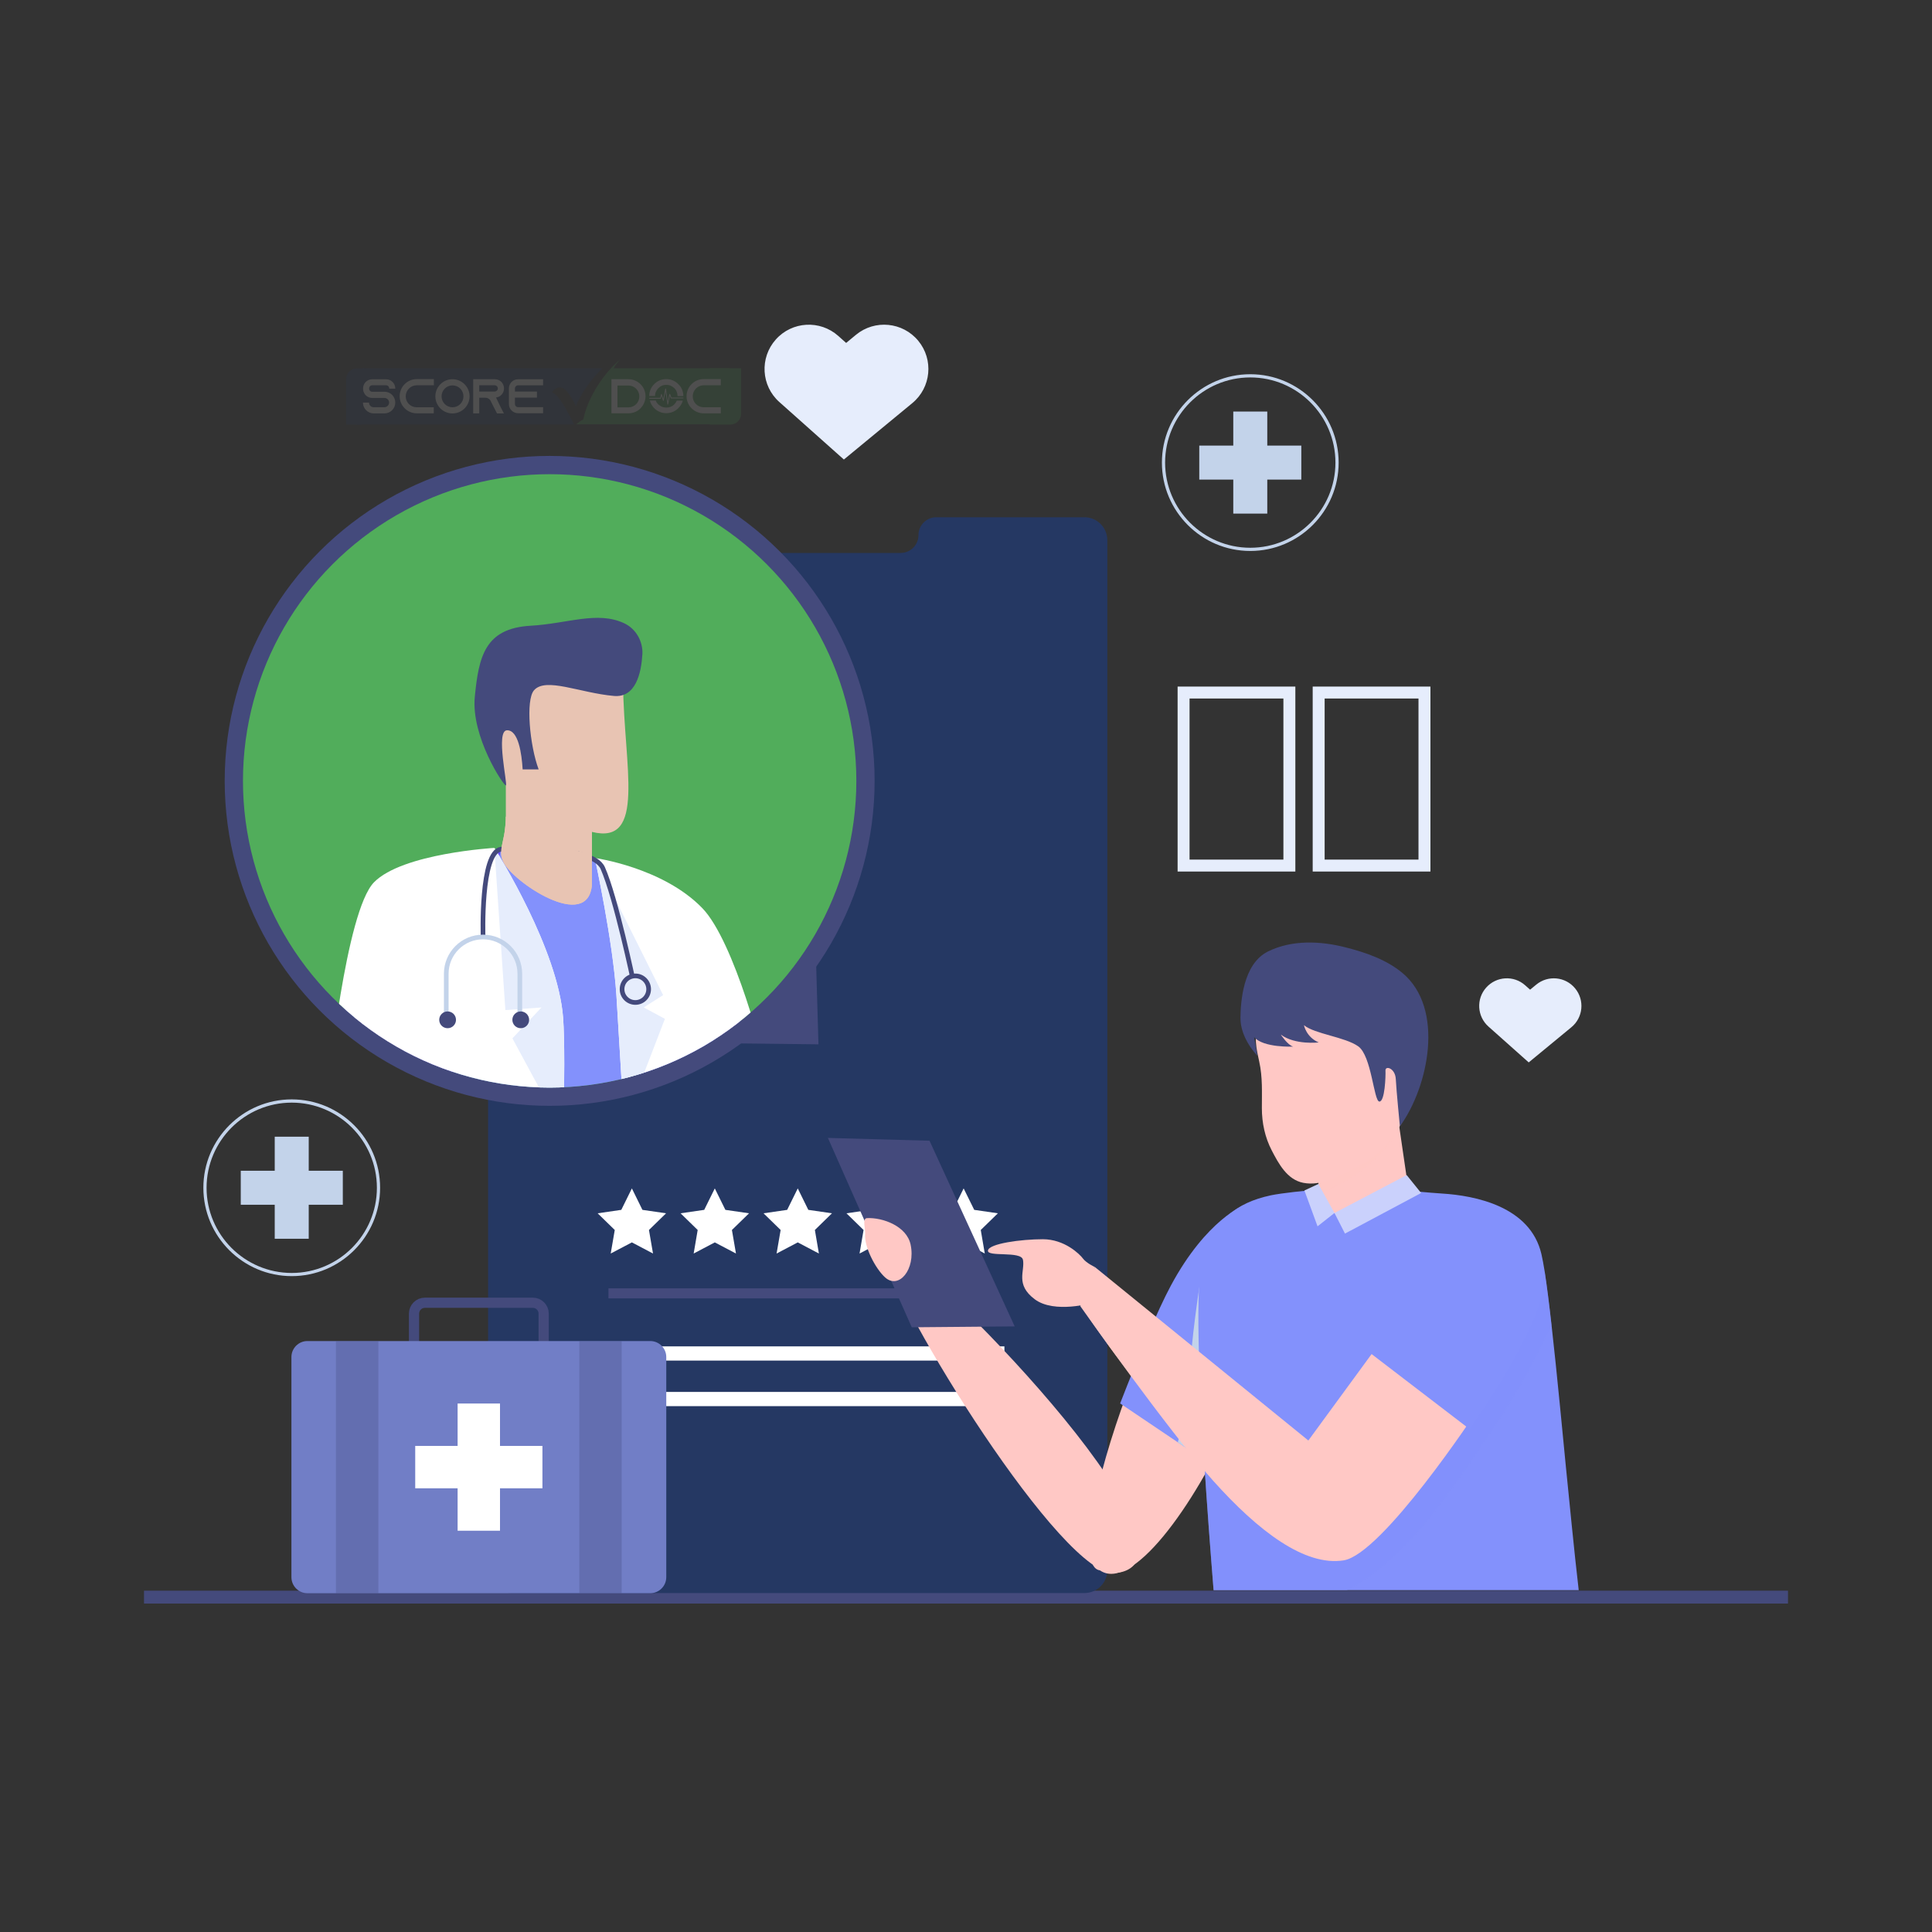 <?xml version="1.0" encoding="UTF-8"?>
<svg xmlns="http://www.w3.org/2000/svg" xmlns:xlink="http://www.w3.org/1999/xlink" viewBox="0 0 500 500">
  <rect x="0" y="0" width="500" height="500" fill="#333333" stroke="none"/>
  <defs>
    <clipPath id="clippath">
      <circle cx="142.25" cy="202.09" r="79.37" style="fill: none;"/>
    </clipPath>
    <linearGradient id="linear-gradient" x1="153.23" y1="255.51" x2="194.36" y2="255.51" gradientUnits="userSpaceOnUse">
      <stop offset="0" stop-color="#7c6bf0"/>
      <stop offset="1" stop-color="#684eff"/>
    </linearGradient>
    <linearGradient id="linear-gradient-2" x1="86.64" y1="250.52" x2="129.66" y2="250.52" xlink:href="#linear-gradient"/>
  </defs>
  <g style="isolation: isolate;">
    <g id="obj">
      <g>
        <rect x="37.27" y="411.67" width="425.46" height="3.33" style="fill: #444a7c;"/>
        <path d="M286.58,139.79v266.56c0,3.28-2.66,5.93-5.93,5.93h-148.4c-3.27,0-5.93-2.65-5.93-5.93V139.79c0-3.27,2.65-5.93,5.93-5.93h38.31c2.55,0,4.62,2.07,4.62,4.62h0c0,2.55,2.07,4.62,4.62,4.62h53.28c2.55,0,4.62-2.07,4.62-4.62h0c0-2.55,2.07-4.62,4.62-4.62h38.32c3.27,0,5.93,2.65,5.93,5.93Z" style="fill: #253863;"/>
        <g>
          <polygon points="191.67 270.04 211.82 270.27 211.19 248.66 191.67 270.04" style="fill: #444a7c;"/>
          <circle cx="142.25" cy="202.09" r="84.1" style="fill: #444a7c;"/>
          <g style="clip-path: url(#clippath);">
            <circle cx="142.25" cy="202.09" r="79.37" style="fill: #51ad5b;"/>
            <g>
              <g>
                <g>
                  <path d="M169.14,235.4c-13.78,9,4.91,92.16,15.57,87.69,18.73,1.26,9.46-97.69-15.57-87.69Z" style="fill: #e8c4b3;"/>
                  <path d="M153.23,222.44c38.48,4.45,37.76,38.19,41.12,62.22l-26.93,3.93-14.19-66.14Z" style="fill: url(#linear-gradient);"/>
                </g>
                <path d="M129.17,219.79c-51.48,7.07-15.11,36.52-20.35,128.03,0,6.54,78.82,8.88,78.38,2.08-9.27-72.04,15.1-119.61-34.05-127.93" style="fill: #8391fc;"/>
                <path d="M153.2,215.3v13.61c-.97,12.51-20.72-.8-22.97-5.92-.52-1.09-.61-2.02-.5-3.01.01-.05.01-.09.02-.15,0-.07.01-.13.02-.19,0-.05.01-.09.01-.14.02-.1.03-.21.06-.31.02-.13.05-.26.07-.39.14-.68.31-1.42.48-2.3.02-.09.05-.19.06-.29.03-.19.07-.4.1-.62.02-.1.05-.21.06-.32.07-.49.14-1.03.19-1.62.03-.44.07-.92.09-1.41,0-.15.01-.3.01-.45v-.46c.01-.1.01-.21.01-.31v-7.74c-23.78-36.98,15.12-52.5,30.33-26.26.25,21.54,6.05,41.78-8.04,38.28Z" style="fill: #e8c4b3;"/>
                <path d="M103.89,235.6c-15.24,4.94-20.55,91.65-9.39,90.17,17.27,5.97,35.45-93.16,9.39-90.17Z" style="fill: #e8c4b3;"/>
                <path d="M129.66,219.78s-27.63,1.43-33.01,10.34c-5.38,8.91-10.01,48.09-10.01,48.09l30.03,3.05,2.91-17.44" style="fill: url(#linear-gradient-2);"/>
                <path d="M166.24,169.4c-.29,4.72-1.68,11.22-7.35,10.71-8.84-.78-17.69-4.95-20.7-1.45-2.18,2.52-1.11,14.23,1.21,20.46h-4.14c-.24-4.09-1.11-10.25-4.08-10.12-2.97.15.27,14.14-.26,14.27-.54.15-9.06-12.61-8.04-22.97,1.02-10.35,2.58-17.69,14.44-18.36,9.61-.55,17.21-3.86,24.14-.68,3.12,1.43,4.98,4.71,4.79,8.13Z" style="fill: #444a7c;"/>
                <path d="M145.8,292.7c-.64,29.31-2.47,67.5-2.47,67.5l-41.51-1.82,5.24-72.2-22.07-5.48s4.45-44.83,11.8-52.36c7.36-7.53,31.14-8.9,31.14-8.9,0,0,.02.02.05.07.96,1.53,16.42,26.16,17.75,43.9.41,5.54.36,16.58.07,29.29Z" style="fill: #fff;"/>
                <path d="M191.69,354.49c0,2.28-26.23,2.96-26.23,2.96,0,0-2.16-36.99-3.91-66.4-.91-15.37-1.71-28.66-2.02-33.52-.9-13.93-5.44-34.81-5.58-35.46v-.02s17.62,2.42,27.83,13c8.23,8.53,16.31,39.12,16.54,43.23.23,4.1-6.62,73.91-6.62,76.19Z" style="fill: #fff;"/>
                <path d="M145.8,292.7c-3.16-5.24-13.19-23.98-13.19-23.98l7.53-7.99-9.35.68-2.85-41.98s.02.02.05.07c.96,1.53,16.42,26.16,17.75,43.9.41,5.54.36,16.58.07,29.29Z" style="fill: #e6edfc;"/>
                <path d="M172.07,263.69l-10.53,27.36c-.91-15.37-1.71-28.66-2.02-33.52-.9-13.93-5.44-34.81-5.58-35.46l17.68,35.46-5.02,3.19,5.48,2.96Z" style="fill: #e6edfc;"/>
              </g>
              <path d="M125.02,242.48s-.74-22.01,4.64-22.7c0,0,23.48-1.51,26.33,4.88,3.37,7.55,7.98,29.57,7.98,29.57" style="fill: none; stroke: #444a7c; stroke-miterlimit: 10; stroke-width: 1.21px;"/>
              <circle cx="164.43" cy="256" r="3.44" style="fill: #e6edfc; stroke: #444a7c; stroke-miterlimit: 10; stroke-width: 1.21px;"/>
              <path d="M115.49,262.87v-10.86c0-5.26,4.26-9.52,9.52-9.52h0c5.26,0,9.52,4.26,9.52,9.52v10.86" style="fill: none; stroke: #c3d3ea; stroke-miterlimit: 10; stroke-width: 1.21px;"/>
              <path d="M153.2,220.89v8.01c-.98,12.52-20.72-.8-22.97-5.91-.52-1.1-.61-2.02-.51-3.02,0-.05.01-.1.02-.15,0-.07.01-.13.02-.19,0-.05.01-.1.02-.15.02-.1.04-.21.05-.31.02-.13.04-.25.07-.38.13-.68.31-1.43.48-2.3.02-.1.04-.19.05-.29.04-.2.07-.41.11-.62.02-.1.04-.21.05-.32.07-.5.14-1.03.19-1.61.04-.44.07-.92.09-1.42,0-.15,0-.29.01-.44,0-.15,0-.3,0-.45l12.82,6.85,6.19,2.11,3.28.59Z" style="fill: #e8c4b3;"/>
              <circle cx="134.77" cy="263.93" r="2.17" style="fill: #444a7c;"/>
              <circle cx="115.84" cy="263.93" r="2.17" style="fill: #444a7c;"/>
              <path d="M153.2,215.3v5.98l-11.43-12.4c4.69,2.59,11.43,6.42,11.43,6.42Z" style="fill: #e8c4b3; mix-blend-mode: multiply;"/>
            </g>
          </g>
        </g>
        <g>
          <rect x="148.57" y="348.44" width="111.37" height="3.68" style="fill: #fff;"/>
          <rect x="148.57" y="360.23" width="111.37" height="3.68" style="fill: #fff;"/>
        </g>
        <g>
          <rect x="306.31" y="179.23" width="27.38" height="44.78" style="fill: none; stroke: #e6edfc; stroke-miterlimit: 10; stroke-width: 3.09px;"/>
          <rect x="341.27" y="179.23" width="27.38" height="44.78" style="fill: none; stroke: #e6edfc; stroke-miterlimit: 10; stroke-width: 3.09px;"/>
        </g>
        <g>
          <g>
            <polygon points="163.53 307.56 166.26 313.11 172.38 314 167.95 318.32 169 324.41 163.53 321.53 158.05 324.41 159.1 318.32 154.67 314 160.79 313.11 163.53 307.56" style="fill: #fff;"/>
            <polygon points="184.99 307.56 187.73 313.11 193.85 314 189.42 318.32 190.47 324.41 184.99 321.53 179.52 324.41 180.56 318.32 176.13 314 182.25 313.11 184.99 307.56" style="fill: #fff;"/>
            <polygon points="206.46 307.56 209.19 313.11 215.31 314 210.89 318.32 211.93 324.41 206.46 321.53 200.98 324.41 202.03 318.32 197.6 314 203.72 313.11 206.46 307.56" style="fill: #fff;"/>
            <polygon points="227.92 307.56 230.66 313.11 236.78 314 232.35 318.32 233.4 324.41 227.92 321.53 222.45 324.41 223.49 318.32 219.06 314 225.19 313.11 227.92 307.56" style="fill: #fff;"/>
            <polygon points="249.39 307.56 252.13 313.11 258.25 314 253.82 318.32 254.86 324.41 249.39 321.53 243.91 324.41 244.96 318.32 240.53 314 246.65 313.11 249.39 307.56" style="fill: #fff; mix-blend-mode: screen;"/>
          </g>
          <g style="mix-blend-mode: screen;">
            <rect x="157.47" y="333.42" width="97.39" height="2.6" style="fill: #444a7c;"/>
          </g>
        </g>
        <path d="M395.63,274.95l-10.42-9.28c-2.95-2.63-3.21-7.15-.58-10.09,2.63-2.95,7.15-3.21,10.09-.58l1.27,1.13,1.59-1.31c3.05-2.51,7.55-2.08,10.06.97,2.51,3.05,2.08,7.55-.97,10.06l-11.04,9.1Z" style="fill: #e6edfc;"/>
        <path d="M218.4,118.93l-16.7-14.88c-4.73-4.21-5.14-11.45-.93-16.18,4.21-4.73,11.45-5.14,16.18-.93l2.03,1.81,2.54-2.1c4.88-4.03,12.11-3.33,16.13,1.55,4.03,4.88,3.33,12.11-1.55,16.13l-17.7,14.59Z" style="fill: #e6edfc;"/>
        <g>
          <path d="M109.97,337.15h27.91c1.56,0,2.82,1.26,2.82,2.82v14.7h-33.55v-14.7c0-1.56,1.26-2.82,2.82-2.82Z" style="fill: none; stroke: #444a7c; stroke-miterlimit: 10; stroke-width: 2.64px;"/>
          <path d="M172.43,351.2v56.97c0,2.29-1.86,4.15-4.15,4.15h-88.72c-2.28,0-4.14-1.86-4.14-4.15v-56.97c0-2.28,1.86-4.14,4.14-4.14h88.72c2.29,0,4.15,1.86,4.15,4.14Z" style="fill: #717ec6;"/>
          <g>
            <rect x="118.43" y="363.23" width="10.97" height="32.92" style="fill: #fff;"/>
            <rect x="118.43" y="363.23" width="10.97" height="32.92" transform="translate(503.61 255.77) rotate(90)" style="fill: #fff;"/>
          </g>
          <g>
            <g style="mix-blend-mode: multiply; opacity: .3;">
              <rect x="149.92" y="347.06" width="10.97" height="65.27" style="fill: #444a7c;"/>
            </g>
            <g style="mix-blend-mode: multiply; opacity: .3;">
              <rect x="86.94" y="347.06" width="10.98" height="65.27" style="fill: #444a7c;"/>
            </g>
          </g>
        </g>
        <g>
          <g>
            <rect x="319.17" y="106.51" width="8.8" height="26.41" style="fill: #c3d3ea;"/>
            <rect x="319.17" y="106.51" width="8.8" height="26.41" transform="translate(443.29 -203.85) rotate(90)" style="fill: #c3d3ea;"/>
          </g>
          <path d="M323.57,142.59c-12.61,0-22.87-10.26-22.87-22.87s10.26-22.87,22.87-22.87,22.87,10.26,22.87,22.87-10.26,22.87-22.87,22.87ZM323.57,97.68c-12.15,0-22.04,9.89-22.04,22.04s9.89,22.04,22.04,22.04,22.04-9.89,22.04-22.04-9.89-22.04-22.04-22.04Z" style="fill: #c3d3ea;"/>
        </g>
        <g>
          <g>
            <rect x="71.1" y="294.18" width="8.8" height="26.41" style="fill: #c3d3ea;"/>
            <rect x="71.1" y="294.18" width="8.8" height="26.41" transform="translate(382.9 231.89) rotate(90)" style="fill: #c3d3ea;"/>
          </g>
          <path d="M75.5,330.26c-12.61,0-22.87-10.26-22.87-22.87s10.26-22.87,22.87-22.87,22.87,10.26,22.87,22.87-10.26,22.87-22.87,22.87ZM75.5,285.36c-12.15,0-22.04,9.89-22.04,22.04s9.89,22.04,22.04,22.04,22.04-9.89,22.04-22.04-9.89-22.04-22.04-22.04Z" style="fill: #c3d3ea;"/>
        </g>
        <g>
          <path d="M320.75,315.31c-17.3.69-48.12,89.39-36.08,91.1,16.23,11.25,64.08-86.62,36.08-91.1Z" style="fill: #ffc8c5;"/>
          <path d="M292.04,406.16c-2.42,1.33-5.44,1.09-7.83-.32-18.65-10.98-60.84-82.48-54.62-83.33,3.82-2.31,80.68,73.61,62.44,83.65Z" style="fill: #ffc8c5;"/>
          <path d="M322.12,311.79l-.16,21.8-.32,42.99s-.35.56-.95,1.55c-.15.24-.31.5-.5.81-.55.87-1.24,2-2.03,3.31l-9.74-6.56-3.6-2.42-14.93-10.06c4.75-12.24,9.66-24.06,13.14-30.52,9.22-17.17,19.1-20.9,19.1-20.9Z" style="fill: #8391fc;"/>
          <path d="M321.96,333.58l-.32,42.99s-.35.56-.95,1.55c-.15.24-.31.5-.5.81-.55.87-1.24,2-2.03,3.31l-9.74-6.56-3.6-2.42c1.56-5.84,2.38-11.24,3.6-24.5.9-9.7,3.09-22.88,3.09-22.88,0,0,5.26,3.86,10.46,7.7Z" style="fill: #c3d3ea; mix-blend-mode: multiply;"/>
          <g>
            <polygon points="365.51 314.71 351.33 325.35 341.22 316.33 341.22 302.73 361.44 286.87 361.8 289.3 362.85 296.53 365.51 314.71" style="fill: #ffc8c5;"/>
            <path d="M362.08,291.79c-5.54,11-18.35,16.41-20.86,17.17v-2.85l18.85-16.71s.74-.1,1.73-.1l.29,2.49Z" style="fill: #ffc8c5; mix-blend-mode: multiply; opacity: .5;"/>
            <g>
              <path d="M363.18,289.73s-3.75,8.36-12.46,12.61c-4.09,1.99-8.73,4.7-13.45,3.77-4.17-.82-6.38-4.97-8.16-8.41-1.74-3.35-2.54-7.13-2.54-10.9,0-4.07.21-8-.67-12-.69-3.16-1.7-7.11.19-10.06,2.45-3.82,21.54-8.57,21.54-8.57l11.24,6.2,8.5,5.62-4.18,21.76Z" style="fill: #ffc8c5;"/>
              <path d="M337.46,265.31s.58,3.1,3.82,4.47c0,0-6.12.72-9.8-2.02,0,0,1.73,2.67,3.17,3.1,0,0-7.64.36-10.09-2.45l.86,4.83s-4.47-4.47-4.39-9.87c.05-3.83.57-13.91,7.15-17.14,6.22-3.06,13.56-2.71,20.06-1.05,5.18,1.32,10.51,3.14,14.68,6.6,11.06,9.2,6.78,29.53-.63,39.71,0,0-.92-9.32-1.06-12.2-.14-2.88-2.74-3.6-2.67-2.23.07,1.37-.15,8.1-1.59,8.02s-2-11.84-5.46-14.29c-3.46-2.45-11.25-3.17-14.06-5.48Z" style="fill: #444a7c;"/>
            </g>
          </g>
          <path d="M408.55,411.53h-94.47c-.81-10.11-1.73-22.14-2.47-33.99-1.42-22.67-2.21-44.62-.5-50.88,2.98-10.94,8.84-15.39,17.78-17.31,2.7-.57,9.08-1.25,12.35-1.47,2.75,15.03,23.45.29,23.45.29,0,0,4.95.49,8.54.72,8.38.52,22.8,3.25,25.69,15.67.27,1.18.56,2.73.86,4.6.55,3.58,1.15,8.31,1.76,13.79.71,6.23,1.44,13.44,2.19,21.03.98,10.03,2,20.7,3.03,30.68.61,5.97,1.2,11.69,1.81,16.86Z" style="fill: #8391fc;"/>
          <path d="M401.53,342.97c-4.14,8.2-7.64,17.26-27.48,44.56-7.11,9.79-16.22,19.45-25.48,24.01h-34.5c-.81-10.11-1.73-22.14-2.47-33.99.73-2.11,1.17-3.38,1.17-3.38l22.98,12.57,48.12-42.81,15.89-14.75c.55,3.58,1.15,8.31,1.76,13.79Z" style="fill: #8391fc; mix-blend-mode: multiply; opacity: .5;"/>
          <polyline points="341.19 306.41 345.36 313.92 340.98 317.37 337.58 308.09" style="fill: #cad1fc;"/>
          <polygon points="345.36 313.92 364.05 304.11 367.79 308.75 348.08 319.25 345.36 313.92" style="fill: #cad1fc;"/>
          <path d="M390.07,318.24c-17.08-2.86-65.37,77.67-53.94,81.8,13.59,14.33,80.43-71.7,53.94-81.8Z" style="fill: #ffc8c5;"/>
          <path d="M356.28,348.64l-17.68,24.16-55.24-44.89-3.78,10.12s22.59,32.02,34.37,45.17c11.78,13.16,23.77,22.19,33.78,20.62,10.02-1.57,34.37-38.5,34.37-38.5l-25.83-16.7Z" style="fill: #ffc8c5;"/>
          <path d="M345.69,400.98c-2.26,1.6-5.29,1.7-7.81.57-19.78-8.79-69.82-75.03-63.73-76.59,3.53-2.73,88.52,63.97,71.54,76.02Z" style="fill: #ffc8c5;"/>
          <path d="M241.22,320.47s-2.54-.71-4.63-.65c-2.09.06-3.54.54-3.68,2.5s5.61,1.9,7.48,2.21c1.47.25,2.46,1.03,2.46,1.03l-1.63-5.09Z" style="fill: #ffc8c5;"/>
          <g>
            <polygon points="240.56 295.22 262.6 343.27 235.96 343.5 214.26 294.49 240.56 295.22" style="fill: #444a7c;"/>
            <path d="M223.9,319.37c.1-1.31-.83-4.06.48-4.12,4.07-.2,10.29,2.07,11.29,6.87,1.34,6.41-3.07,11.69-6.62,8.46-2.52-2.3-5.4-7.88-5.16-11.21Z" style="fill: #ffc8c5;"/>
            <path d="M264.74,326.01c.57,2.98-2.08,6.38,3.04,10.23,5.12,3.85,15.06.91,15.06.91l.51-9.24s-2.21-1.03-3.07-2.19c-.86-1.16-4.78-5.01-10.39-5.01s-13.91,1.12-14.21,2.91c-.3,1.78,8.61.06,9.05,2.4Z" style="fill: #ffc8c5;"/>
          </g>
          <path d="M353.08,348.98s13.01-18.12,16.35-22.24,12.62-15.57,24.45-7.07c5.75,4.12,6.63,12.18,4.12,18.95-5.15,13.93-17.68,31.23-17.68,31.23l-27.25-20.87Z" style="fill: #8391fc;"/>
        </g>
        <g style="opacity: .14;">
          <g>
            <path d="M188.82,95.31h-30.02c.33-.63.99-1.48,1.6-2.23-4.88,4.22-8.46,10.54-9.45,15.48l-.03.03h-.09l-.03.03h0l-.03.03h0l-.03.03h-.06l-.03.03h0l-.03.03h0l-.03.03h-.06l-.03.03h0l-.03.03h0l-.03.03h-.06l-.03.03h0l-.03.03h0l-.03.03h-.06l-.03.03h0l-.03.03h0l-.03.03h0l-.03.03h-.06l-.03.03h0l-.03.03h0l-.03.03h-.06l-.03.03h0l-.03.03h0l-.03.12h-.06l-.03.03h0l-.03.03h0l-.03.03h0l-.03.03h-.06l-.03.03h0l-.03.03h0l-.03.03h-.06l-.03.03h0l-.03.03h0l-.03.03h0l-.03.03h0l-.03.03h0l-.03.03h0l-.03.03h0l-.03.03h-.06l-.03.03h39.74v-14.51h0Z" style="fill: #459a4e; fill-rule: evenodd;"/>
            <path d="M183.73,95.31v14.57h5.27c1.54,0,2.8-1.26,2.8-2.8v-11.77h-8.07Z" style="fill: #459a4e; fill-rule: evenodd;"/>
            <path d="M92.27,109.88h56.33c-1.87-3.64-3.76-7.47-5.72-8.37.72-.93,1.48-1.35,2.23-1.23,1.69.24,3.25,3.43,3.94,4.85,1.17-3.07,3.94-6.98,6.86-9.82h-61.81c-.63.27-1.75.84-2.62,2.05-.78,1.08-.99,2.14-1.11,2.71-.75,3.82,1.57,9.09,1.9,9.82Z" style="fill: #253863; fill-rule: evenodd;"/>
            <path d="M93.14,108.77c-.18-.39-.42-.75-.66-1.11-.21-.3-.42-.57-.54-.9-.15-.33-.24-.69-.33-1.05-.18-.75-.36-1.51-.54-2.26-.18-.81-.33-1.66-.27-2.47.06-.57.24-1.11.48-1.63.57-1.11,1.45-2.05,2.35-2.89.42-.39.87-.78,1.29-1.14h-2.53c-1.54,0-2.8,1.23-2.8,2.77v11.8h3.85c-.06-.39-.15-.75-.3-1.11Z" style="fill: #253863; fill-rule: evenodd;"/>
          </g>
          <g>
            <path d="M100.73,100.58v-.06c0-.45-.36-.81-.81-.81h-3.58c-.45,0-.81.36-.81.81v.06c0,.45.36.81.81.81h3.19c.81,0,1.57.36,2.05.9.03.03.06.09.09.12.39.48.63,1.11.63,1.78,0,1.54-1.26,2.8-2.8,2.8h-2.77c-1.54,0-2.8-1.26-2.8-2.8h1.57c0,.66.54,1.2,1.2,1.2h2.77c.66,0,1.23-.54,1.23-1.2s-.54-1.2-1.23-1.2h-3.13c-.63,0-1.23-.24-1.66-.66-.12-.12-.21-.24-.3-.39-.27-.39-.42-.84-.42-1.35v-.06c0-1.32,1.05-2.38,2.38-2.38h3.58c1.32,0,2.38,1.08,2.38,2.38v.06h-1.57Z" style="fill: #fff;"/>
            <path d="M105,102.57c0,1.57,1.26,2.83,2.83,2.83h4.43v1.57h-4.4c-2.44,0-4.43-1.99-4.43-4.43s1.99-4.43,4.43-4.43h4.43v1.6h-4.43c-1.57,0-2.86,1.29-2.86,2.86Z" style="fill: #fff;"/>
            <path d="M121.53,102.57c0,2.44-1.99,4.43-4.43,4.43s-4.43-1.99-4.43-4.43,1.99-4.43,4.43-4.43,4.43,1.99,4.43,4.43ZM119.94,102.57c0-1.57-1.26-2.83-2.83-2.83s-2.83,1.26-2.83,2.83,1.26,2.83,2.83,2.83,2.83-1.26,2.83-2.83Z" style="fill: #fff;"/>
            <path d="M129.6,105.43l.81,1.57h-1.78l-.81-1.57-.84-1.66-.03-.09c-.27-.45-.78-.75-1.35-.75h-1.57v4.06h-1.57v-8.85h5.6c.66,0,1.26.27,1.69.69.42.45.69,1.02.69,1.69,0,.96-.57,1.81-1.38,2.17-.21.09-.45.15-.69.18l1.23,2.56ZM128.03,101.33c.12,0,.24-.03.33-.09.3-.12.48-.42.48-.72s-.15-.48-.24-.57-.3-.24-.57-.24h-4v1.63h4Z" style="fill: #fff;"/>
            <path d="M133.27,100.52v.81h5.69v1.57h-5.69v1.66c0,.45.36.81.81.81h6.47v1.57h-6.47c-1.32,0-2.38-1.08-2.38-2.38v-4.03c0-1.32,1.05-2.38,2.38-2.38h6.47v1.57h-6.47c-.45,0-.81.36-.81.81Z" style="fill: #fff;"/>
            <path d="M162.63,98.14c2.44,0,4.43,1.96,4.43,4.4,0,1.08-.39,2.08-1.05,2.86-.09.09-.15.18-.24.27-.78.81-1.9,1.29-3.1,1.29h-4.43v-8.82h4.4ZM159.8,105.43h2.83c1.57,0,2.83-1.26,2.83-2.83s-1.26-2.83-2.83-2.83h-2.83v5.66Z" style="fill: #fff;"/>
            <path d="M179.28,102.57c0,1.57,1.26,2.83,2.83,2.83h4.43v1.57h-4.43c-2.44,0-4.43-1.99-4.43-4.43s1.99-4.43,4.43-4.43h4.43v1.6h-4.43c-1.57,0-2.83,1.29-2.83,2.86Z" style="fill: #fff;"/>
          </g>
          <g>
            <path d="M168.02,103.2h2.92c.06,0,.09-.03.09-.09.03-.15.06-.3.12-.45.03-.06.03-.12.06-.18.03.06.03.12.06.18.09.33.21.66.3.99.03.06.06.09.12.09s.09-.03.09-.09c.03-.12.06-.24.06-.33.06-.3.12-.57.18-.87.06-.27.12-.54.18-.84.03-.09.03-.18.06-.27v.03c0,.06,0,.12.03.18.03.24.06.48.09.72.03.21.06.42.09.6.03.21.06.42.09.6.03.21.06.42.09.6.03.18.06.36.06.54,0,.06.03.09.09.09s.09-.03.12-.09c.03-.21.09-.42.12-.63.06-.27.09-.51.15-.78.03-.18.09-.39.12-.57,0-.06.03-.12.03-.18l.03.03c.06.18.15.36.21.54.03.09.06.09.15.09h3.13v-.21h-3.07s-.03,0-.03-.03c-.06-.18-.15-.36-.21-.54-.03-.12-.09-.21-.12-.33-.03-.06-.06-.06-.12-.06-.03,0-.09.03-.09.09-.03.09-.03.15-.06.24-.06.27-.12.54-.15.81-.03.21-.09.39-.12.6-.03.09-.03.15-.06.24h0c0-.06,0-.09-.03-.15-.03-.21-.06-.39-.09-.6-.03-.21-.06-.39-.09-.6-.03-.18-.06-.36-.06-.54-.03-.21-.06-.39-.09-.6-.03-.24-.06-.48-.09-.72,0-.03,0-.09-.03-.12s-.06-.06-.09-.06c-.06,0-.06.03-.09.09-.06.27-.12.51-.15.78-.06.27-.09.51-.15.78s-.12.57-.18.84c0,.06-.03.09-.03.15,0,0,0-.03-.03-.03-.12-.36-.24-.75-.36-1.11-.03-.06-.06-.09-.09-.09-.06,0-.09.03-.09.09-.03.09-.03.15-.06.24-.06.21-.12.42-.15.66t-.03.03h-2.8" style="fill: #fff;"/>
            <path d="M169.52,102.51c0-.39.06-.75.21-1.08.15-.36.36-.66.63-.96.3-.3.6-.51.96-.66s.72-.21,1.11-.21.78.06,1.11.21c.36.15.66.36.96.63.3.3.51.6.63.96.15.33.21.72.21,1.11h1.51c0-.6-.12-1.17-.33-1.69s-.54-.99-.99-1.42c-.42-.42-.9-.75-1.42-.96s-1.08-.33-1.69-.33-1.17.12-1.69.33-.99.54-1.42.96c-.42.42-.75.9-.96,1.42s-.33,1.05-.33,1.66h1.48v.03Z" style="fill: #fff;"/>
            <path d="M175.15,103.71c-.15.33-.36.66-.63.93-.3.3-.6.51-.96.63-.36.15-.72.21-1.11.21s-.78-.06-1.14-.21c-.36-.15-.66-.36-.96-.63-.3-.3-.51-.6-.63-.96v-.03h-1.54c.06.21.12.39.18.57.21.51.54.99.96,1.42.42.42.9.75,1.42.96s1.08.33,1.69.33,1.17-.12,1.69-.33c.51-.21.99-.54,1.42-.96.42-.42.75-.9.99-1.42.06-.18.12-.36.18-.54h-1.54v.03Z" style="fill: #fff;"/>
          </g>
        </g>
      </g>
    </g>
  </g>
</svg>